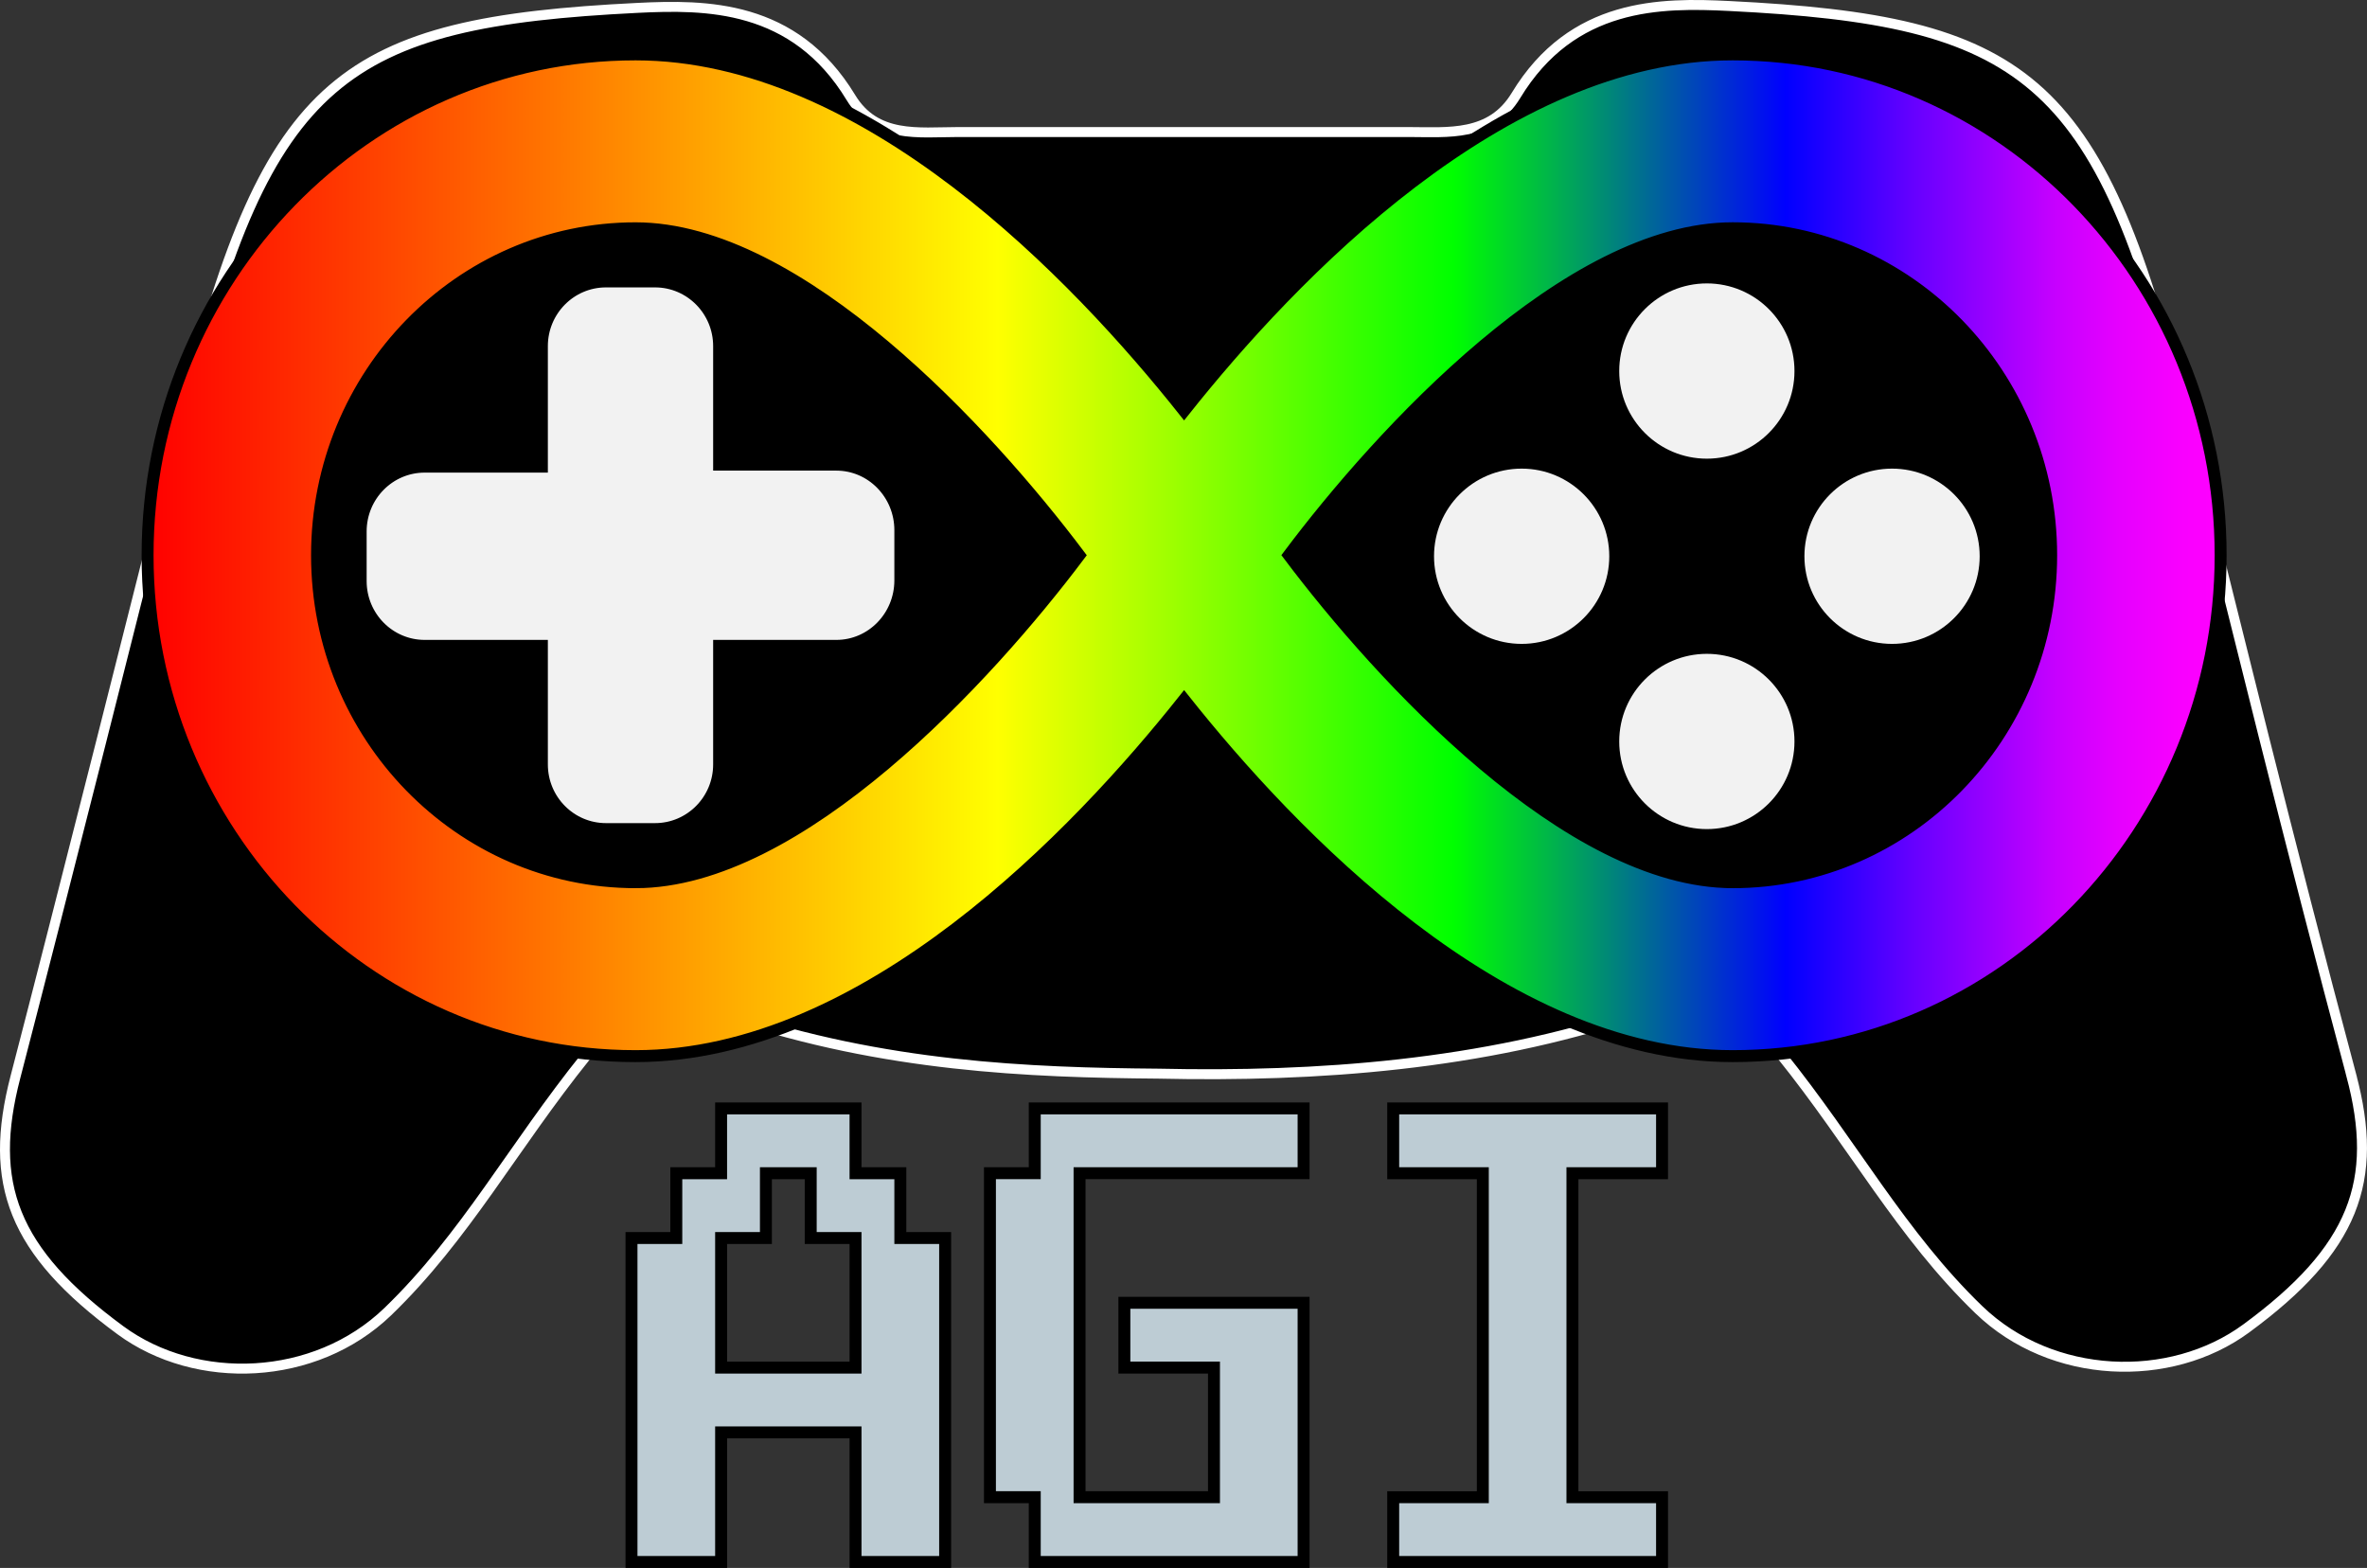 <?xml version="1.0" encoding="UTF-8"?><svg id="a" xmlns="http://www.w3.org/2000/svg" xmlns:xlink="http://www.w3.org/1999/xlink" viewBox="0 0 1188.61 787.31"><rect x="0" y="0" width="1188.61" height="787.31" fill="#333333" stroke="none"/><defs><style>.c{fill:url(#b);}.c,.d{stroke-miterlimit:10;stroke-width:6px;}.c,.d,.e,.f{stroke:#000;}.g{stroke:#fff;}.g,.e{fill-rule:evenodd;}.g,.e,.f{stroke-miterlimit:7.06;stroke-width:5px;}.d{fill:#bdccd4;}.e,.f{fill:#f2f2f2;}</style><linearGradient id="b" x1="74.11" y1="278.81" x2="1115.11" y2="278.81" gradientTransform="matrix(1, 0, 0, 1, 0, 0)" gradientUnits="userSpaceOnUse"><stop offset="0" stop-color="red"/><stop offset=".2" stop-color="#ff7800"/><stop offset=".41" stop-color="#ff0"/><stop offset=".63" stop-color="lime"/><stop offset=".79" stop-color="blue"/><stop offset=".81" stop-color="#2100ff"/><stop offset=".85" stop-color="#6300ff"/><stop offset=".89" stop-color="#9b00ff"/><stop offset=".92" stop-color="#c600ff"/><stop offset=".95" stop-color="#e500ff"/><stop offset=".98" stop-color="#f800ff"/><stop offset="1" stop-color="#f0f"/></linearGradient></defs><path class="g" d="M1180.72,539.88c-31.64-118.55-57.28-223.53-85.17-335.45C1053.92,37.48,1016.05,10.36,868.34,3.01c-34.15-1.7-78.73-1.9-107.11,44.97-12.6,20.74-33.86,18.36-53.84,18.32h-226.31c-19.97,.04-41.26,3.36-53.83-17.38C398.84,2.05,354.25,2.28,320.11,3.96,172.4,11.3,134.72,38.49,92.91,205.37c-21.02,83.94-63.38,251.73-85.17,335.46-13.87,53.27-1.53,87.26,52.77,127.15,38.11,28.02,97.63,25.92,134.23-9.38,38.89-37.51,62.97-82.84,99.46-128.15,17.29-21.49,33.69-33.6,72.82-20.5,76.91,25.72,149.74,28.64,214.67,29.16,79.77,1.79,162.84-4.36,239.73-30.12,39.14-13.09,55.54-.96,72.84,20.5,36.47,45.32,60.57,90.68,99.45,128.16,36.63,35.33,96.13,37.4,134.23,9.41,54.32-39.9,66.98-73.97,52.77-127.17Z"/><path class="e" d="M451.61,291.41c0,17.89-14.16,32.4-31.64,32.4h-59.36v60.03c0,17.67-14.19,31.97-31.68,31.97h-24.64c-17.49,0-31.68-14.3-31.68-31.97v-60.03h-59.36c-17.47,0-31.64-14.35-31.64-32.04v-24.92c0-17.7,14.17-32.04,31.64-32.04h59.36v-61.01c0-17.66,14.18-31.99,31.68-31.99h24.64c17.49,0,31.68,14.33,31.68,31.99v60.01h59.36c17.47,0,31.64,14.51,31.64,32.41v25.19Z"/><circle class="f" cx="857.11" cy="186.31" r="46.5"/><circle class="f" cx="764.11" cy="279.31" r="46.5"/><circle class="f" cx="857.11" cy="372.31" r="46.5"/><circle class="f" cx="950.11" cy="279.31" r="46.5"/><path class="c" d="M870.05,27.31c-115.72,0-221.84,111.52-275.44,178.97C541,138.83,434.89,27.31,319.17,27.31c-135.13,0-245.06,112.82-245.06,251.5s109.93,251.5,245.06,251.5c115.72,0,221.83-111.52,275.44-178.98,53.59,67.45,159.71,178.98,275.44,178.98,135.12,0,245.06-112.82,245.06-251.5S1005.17,27.31,870.05,27.31ZM319.17,442.97c-88.2,0-159.97-73.66-159.97-164.17S230.97,114.63,319.17,114.63c82.19,0,176.66,102.8,222.81,164.18-46.16,61.4-140.62,164.17-222.81,164.17Zm550.88,0c-82.21,0-176.71-102.85-222.84-164.22,46.04-61.38,140.35-164.14,222.84-164.14,88.21,0,159.96,73.65,159.96,164.18s-71.75,164.19-159.96,164.19Z"/><g><path class="d" d="M317.11,784.31v-162.67h22.5v-32.53h22.5v-32.53h67.5v32.53h22.5v32.53h22.5v162.67h-45v-65.07h-67.5v65.07h-45Zm112.5-97.6v-65.07h-22.5v-32.53h-22.5v32.53h-22.5v65.07h67.5Z"/><path class="d" d="M519.61,751.77h-22.5v-162.67h22.5v-32.53h135v32.53h-112.5v162.67h67.5v-65.07h-45v-32.53h90v130.13h-135v-32.53Z"/><path class="d" d="M699.61,784.31v-32.53h45v-162.67h-45v-32.53h135v32.53h-45v162.67h45v32.53h-135Z"/></g></svg>